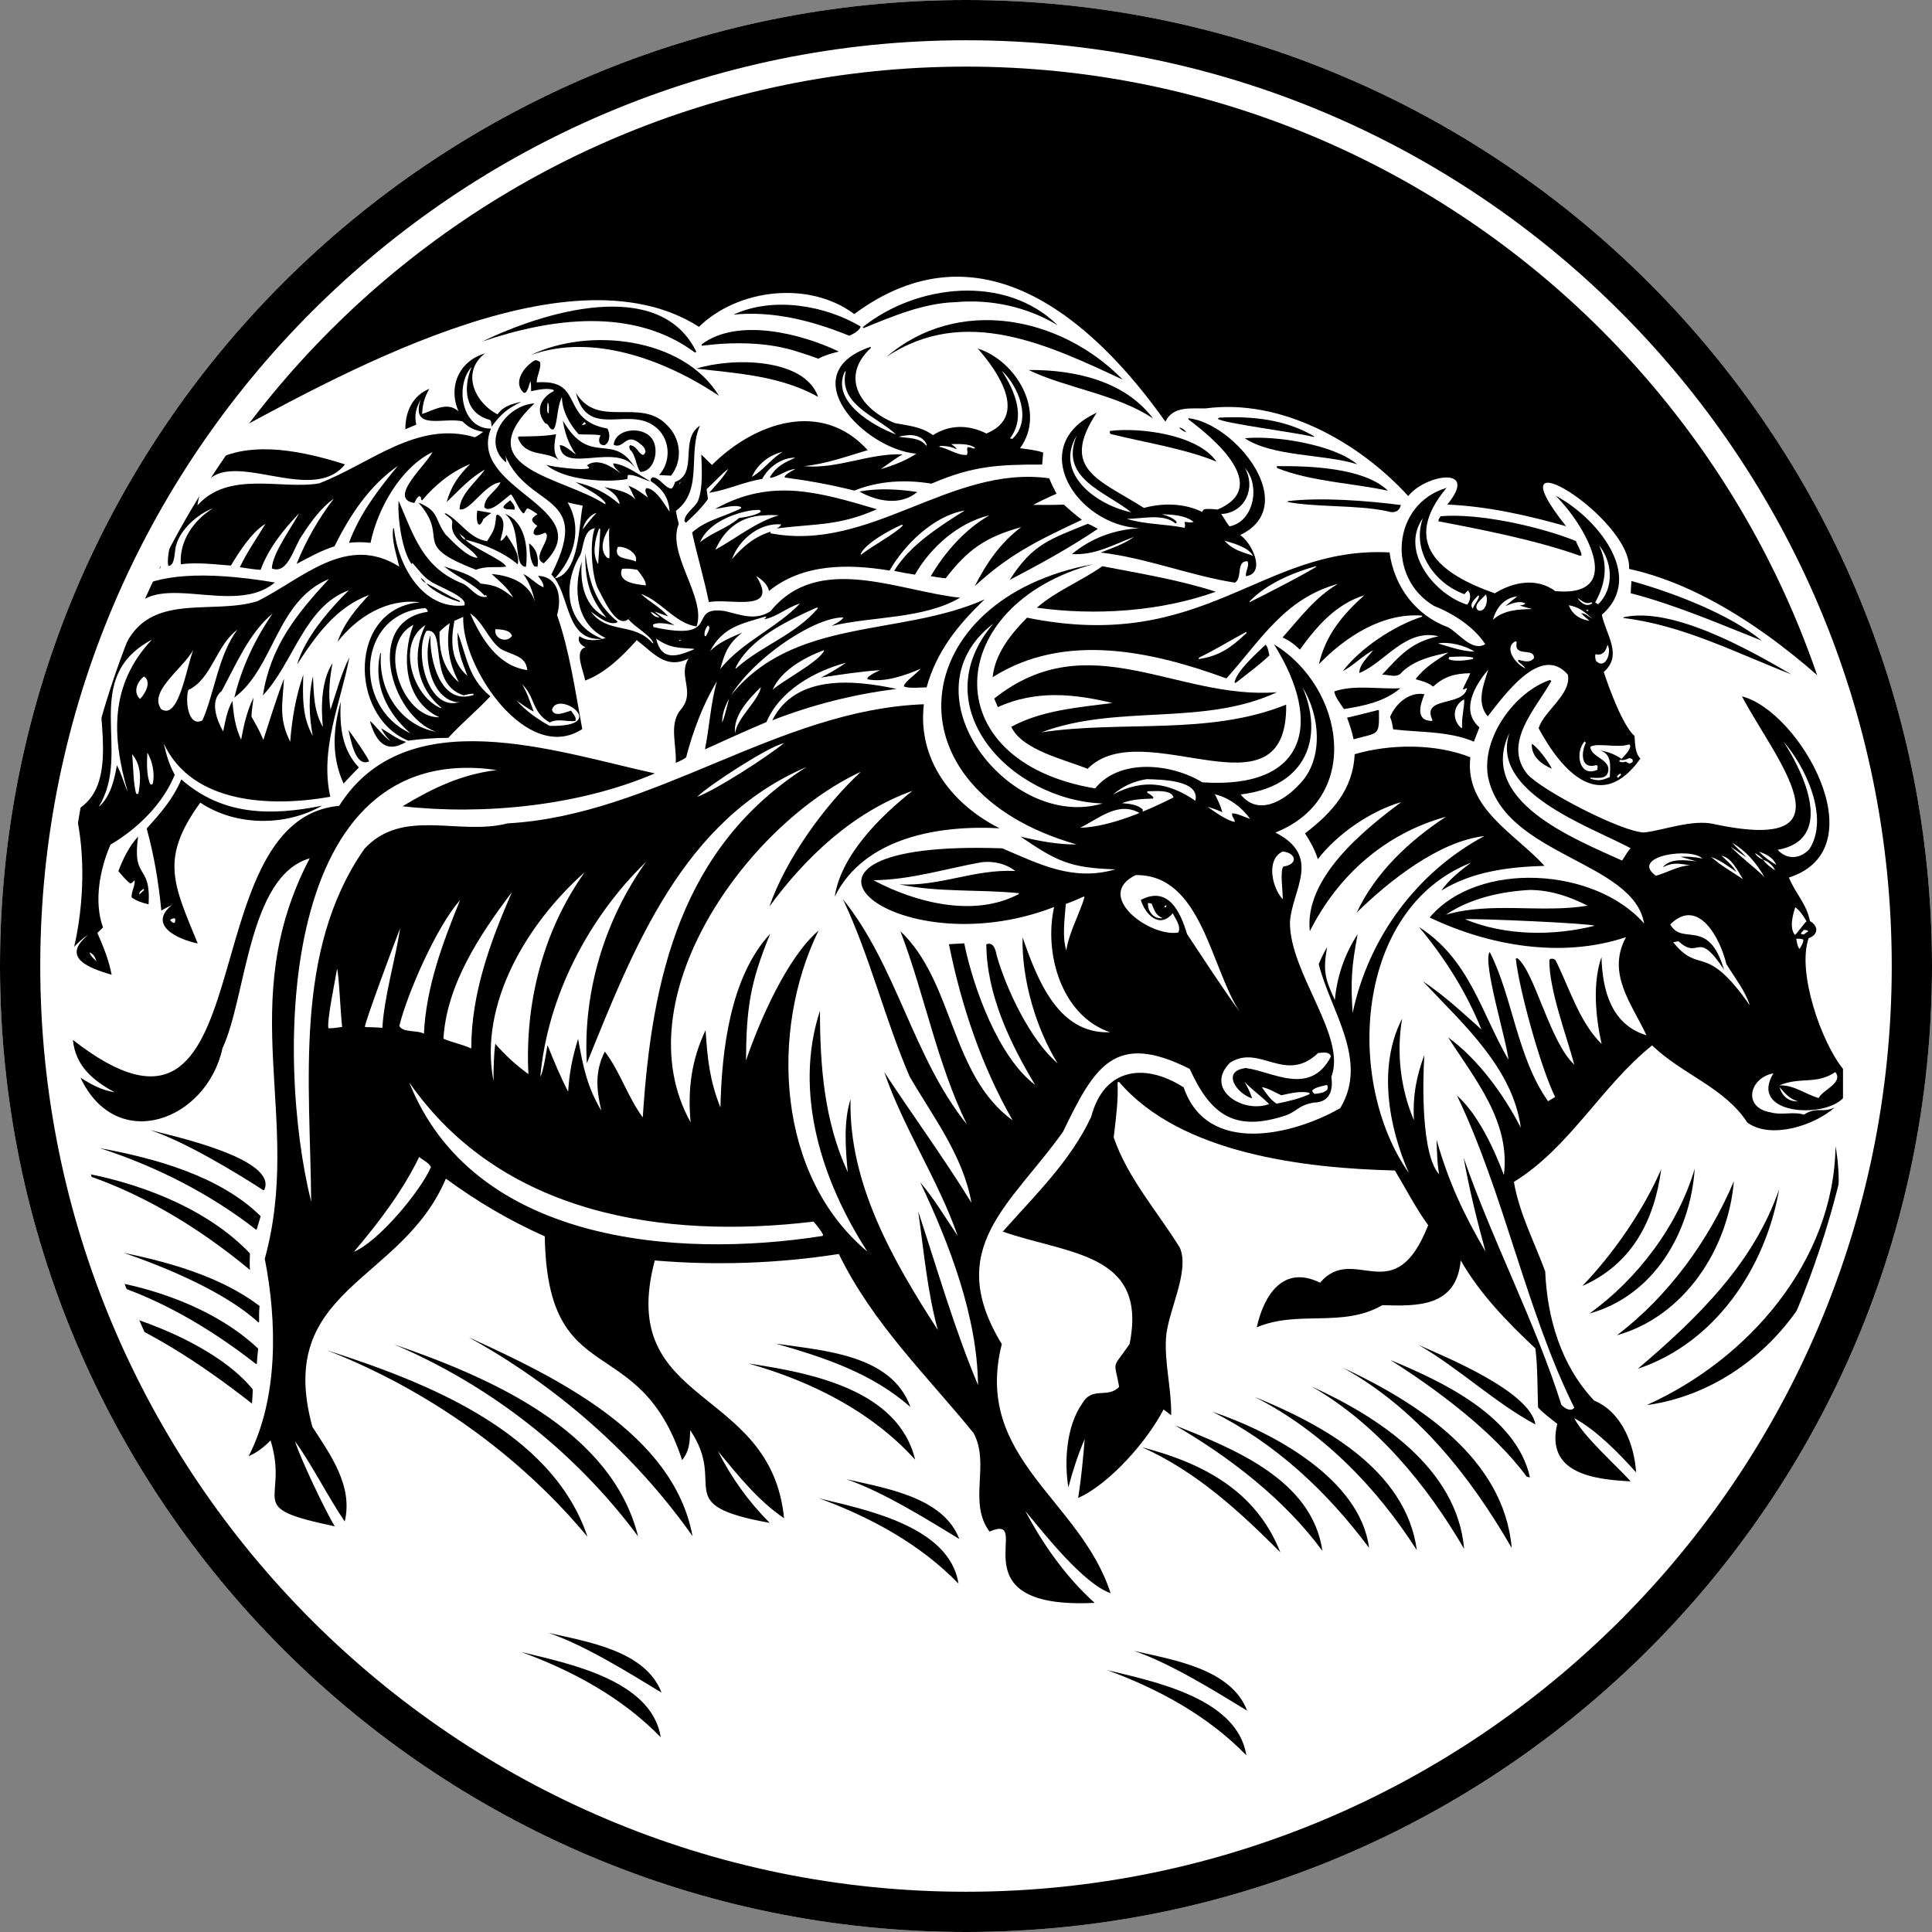 <?xml version="1.0" encoding="UTF-8"?>
<svg xmlns="http://www.w3.org/2000/svg" id="Layer_1" version="1.1" viewBox="0 0 200 200">
  <rect x="0" y="0" width="200" height="200" fill="#808080" stroke="none"/>
  <defs>
    <style>
      .st0 {
        fill: #fff;
      }
    </style>
  </defs>
  <path class="st0" d="M100,0C44.771,0,0,44.772,0,100s44.771,100,100,100,100-44.772,100-100S155.229,0,100,0h0Z"></path>
  <g>
    <path d="M21.986,45.892c.074-.084-4.74.392-4.663.311,2.356-2.474,10.97-15.446,13.989-17.098C67.524-1.149,95.902.707,137.008,10.454c17.397,5.575,37.345,27.663,48.805,41.966,2.841,3.545,4.138,17.092,6.217,21.139-6.176-6.168-14.644-12.752-23.384-14.665.289-5.251-14.557-14.497-6.524-4.418-3.996-1.13-8.129-2.066-12.299-2.245,3.372-4.088-2.32-3.094-4.041-.877-5.118-5.601-13.137-10.115-20.977-9.077-1.52.031-3.389-.267-4.162,1.375-7.668-10.824-19.29-20.705-32.213-11.14-4.621-3.467-11.992-2.648-16.074,1.319-13.647-8.703-37.989,5.392-50.372,12.06Z"></path>
    <path d="M98.871,31.281c-3.287.107-6.498,1.471-9.474,2.685l-.092-.094c5.571-4.47,14.777-5.53,20.191-.193-3.165-1.92-6.939-2.737-10.625-2.397Z"></path>
    <path d="M75.927,32.57c4.136-1.916,9.527-.943,13.181,1.238-.233.493-.718.727-1.188.948-3.815-1.545-7.855-2.598-11.994-2.186Z"></path>
    <path d="M49.891,35.368c6.213-3.022,18.324-6.825,22.18,1.026l-.095.125c-6.404-4.776-14.95-3.591-22.086-1.151Z"></path>
    <path d="M91.771,36.94c7.377-6.316,18.016-4.231,24.455,2.36-7.737-3.601-16.35-7.762-24.455-2.36Z"></path>
    <path d="M82.709,36.452c-3.191-1.075-6.814-1.073-10.081-.661l.016-.15c3.714-2.786,10.3-1.118,14.196.752-.748.188-1.448.37-2.13.74-.661-.249-1.326-.471-2.001-.681Z"></path>
    <path d="M54.919,36.771c6.001-2.937,15.8-1.86,19.51,4.204-5.429-3.641-13.04-6.572-19.51-4.204Z"></path>
    <path d="M49.791,35.413l.1-.044-.1.044Z"></path>
    <path d="M91.244,48.521l-.094.054c1.3-.382,2.563-.861,3.707-1.606-5.476-.498-12.896-8.294-4.745-11.063l.035.121c-3.271,3.035-1.02,6.372,2.504,7.779,1.384.251,2.747.374,3.925,1.24,1.775-1.119,3.706-1.085,5.535-.169,4.403-1.799,1.162-6.481-.896-8.795,3.983,1.24,7.13,6.592,4.375,10.317.807.114,1.624.185,2.399.449l-.103,1.244c-4.544-.008-7.186.132-11.463,1.976-2.674-.442-5.449-.304-7.978.718-2.407-.604-4.758-1.033-7.218-1.357l.019-.145c.293-.324.714-.521,1.089-.738-.914.068-1.743.804-2.604.932l-.008-.123c.688-1.121,1.473-1.457,2.61-1.981-1.418-.005-2.777.968-3.428,2.205-1.877.295-3.603,1.147-5.486,1.431.715-.832,1.408-1.51,1.971-2.467-.585.397-1.606,1.535-2.243,2.098l.139,1.015c-.602.884-1.478,1.729-2.272,2.453l-.145-.123c-.117-.754,1.159-1.504,1.405-2.176.52-1.417.363-3.265.327-4.759.359.369.734.723,1.103,1.083,4.419-4.412,11.369-6.785,16.12-1.535-2.178.646-4.323,1.43-6.601,1.658,3.469.33,6.779-1.369,10.218-1.219-.744.41-1.49.993-2.196,1.48ZM103.704,38.375c1.326,2.067,2.537,4.781.85,7.011l.246.046c2.072-1.914.67-5.416-1.096-7.057ZM87.465,38.446c-1.502,3.108,2.97,5.676,5.293,6.533-2.016-1.909-5.995-3.06-5.21-6.522l-.083-.011ZM81.072,46.766c-1.406.294-2.66,1.279-3.239,2.599,1.203-.66,2.065-1.978,3.29-2.646l-.051.047ZM94.173,45.033c-.381.045-.777.071-1.147.176.974.174,2.208.052,2.852.93l.06-.079c-.246-.722-1.056-1.028-1.764-1.026ZM98.463,45.972c.209.147.4.258.552.468l-.02.057c-.519-.263-1.126-.356-1.706-.325l-.028.061-.168-.002c1.048.144,1.92.918,2.98.866.2-.293-.064-.532.106-.809.241,0,.412.072.63.161l.143-.077c-.632-.487-1.721-.399-2.49-.4Z"></path>
    <path d="M48.82,37.988c-1.756,1.932-1.027,6.436,2.003,6.377-2.535,6.391,11.374,8.181,5.477,13.946-1.417-.54.949-2.615.142-3.165-.318.119-.675.307-1.018.249l-.177-.149c-.05-.345.14-.57.381-.793-.62-.481-.811-.711.015-1.226-.316-.203-.694-.517-1.059-.602-.15.148-.216.294-.307.481l-.12.043c-.507-.494-.794-1.386-1.249-1.98-.555.323-2.217,2.108-2.767,1.328-.021-1.08,1.273-1.668,1.676-2.567-1.625.129-3.156,3.053-4.24,2.793.02-1.554,1.761-2.888,2.62-4.117-1.592.906-2.654,2.13-3.964,3.373.498-1.704,1.185-2.686,2.436-3.943-2.011.84-3.589,2.121-4.98,3.769-.228-.189.04-.328-.293-.443-.266.145-.369.446-.502.705-2.836-.441,1.317-4.031,1.869-5.263-3.319,1.624-5.683,5.878-6.406,9.391-.749-.092-1.479-.088-2.23-.005,1.101-3.001,3.061-5.556,5.061-7.966-2.985,2.09-4.971,5.121-6.566,8.332-1.432.454-2.602,1.133-3.92,1.821.985-2.443,2.256-4.664,3.854-6.754-1.26.873-2.42,2.443-3.244,3.743-.869,1.127-1.463,4.153-3.17,3.478.062-1.58,2.015-4.187,2.817-5.705-1.664,1.755-3.125,3.57-3.985,5.851-.722-.05-1.431-.162-2.146-.274.747-1.584,1.755-3.002,2.652-4.489-1.415.846-2.728,2.908-3.579,4.32-1.765-.133-3.41-.349-5.186-.14-.158-2.442,1.334-4.544,3.324-5.787-1.513.558-3.338,2.147-3.782,3.765-.236.585-.065,2.149-.827,2.207-.278-.991.603-3.869.971-4.839-1.067,1.609-1.539,3.162-1.816,5.062l-1.052.338c2.673-12.305,8.658-14.755,20.181-11.082-3.916,4.903-14.173-3.687-15.274,4.243,3.263-3.637,8.688-1.606,12.598-2.275,5.318-2.044,10.143-6.552,16.136-4.773.307-.166.573-.342.846-.561-.923-.175-1.458-.402-2.132-1.075-1.853-.504-5.448,1.07-4.337-2.284-.468.907-.688,1.601-.46,2.615-.38.144-.753.317-1.126.478-.028-1.791.748-3.497,2.473-4.184-.505.883-.694,1.594-.742,2.6,1.212-.386,2.611-1.334,3.774-.269-1.117-2.535.05-5.223,2.734-6-2.482,1.91-1.108,5.063,1.302,6.309.586-.855,1.506-1.09,2.463-1.302-1.537.769-2.075,1.242-3.09,2.58-.009-.196-.002-.573-.17-.708-2.627-.688-2.784-3.323-1.889-5.48Z"></path>
    <path d="M54.98,40.495c0-.356.009-.697-.075-1.045-.145.402-.215.885-.507,1.205l-.174.008c-1.21-1.084.077-2.779,1.175-3.382.195.018.314.076.486.168.217.566-.343,1.477-.325,2.135,5.059-.363,2.293,3.876,7.329,4.784.279.543.295,1.38-.298,1.719-.659.03-.68-.611-.414-1.018-.687-.14-1.557-.06-2.274-.114-.948-1.056-1.702-2.396-1.734-3.843-.534,1.032-.434,2.765-.861,3.327l-.176.015c-.343-.142-.31-.586-.69-.634-1.064-1.284-.491-2.647.883-3.335l-.025-.129c-.732-.213-1.594-.005-2.322.139ZM56.697,41.656c-.038.359-.102.709-.009,1.063l.121.064c-.013-.319.085-.901-.113-1.127ZM60.5,43.695l-.274.292c.105.023.306-.038.401-.082-.041-.17.003-.101-.127-.209Z"></path>
    <path d="M72.085,38.159c3.634-1.15,11.189-1.162,12.606,2.924-3.882-2.168-8.303-2.432-12.606-2.924Z"></path>
    <path d="M119.369,43.329c-3.654-2.491-8.993-3.143-12.89-5.027,4.689-.045,9.944,1.099,12.89,5.027Z"></path>
    <path d="M59.617,40.661l-.047-.048.047.048Z"></path>
    <path d="M59.617,40.661c2.272,3.778,6.67.446,9.426,3.34,1.447,1.394,1.67,3.649.422,5.241l-1.235-.064c1.353-1.494,1.138-3.968-.558-5.112-2.774-1.957-6.849,1.388-8.055-3.406Z"></path>
    <path d="M69.319,52.984c-.103-1.528-.735-2.347-1.951-3.185l.004-.223.19-.168c.816.062,1.198,1.09,1.952,1.177.217-.197.277-.426.372-.695,2.449-.88.393-4.428,2.578-5.826-1.303,2.86.366,6.658-2.489,8.821.068.467.163.9.292,1.354-1.301,3.075,2.885,7.602,1.846,10.606-2.176-.274-3.687-2.642-5.761-3.364.888.846,2.012,1.376,2.82,2.332-.474-.17-.952-.335-1.423-.515.652.567,1.33.988,2.071,1.426-.595-.109-1.667-.386-2.23-.058l.062.251c7.293,1.601,3.271-2.264,7.387-1.658,1.607.375,3.136,1.039,4.717.023,4.957-6.111,13.184-2.099,19.626-1.405-3.801,2.222-9.059,1.91-13.282,2.918.349-.219,1.011-.518,1.203-.868l.055-.01c-3.776-.098-12.78,6.659-12.592,10.883.324-.837.511-1.749.742-2.617,6.515-8.363,17.665-6.214,26.424-10.135-2.751,2.62-4.989,5.392-6.01,9.108-.575-.004-1.889.149-2.356-.107.036-.468,1.399-1.36,1.735-1.818-1.585.693-3.805,1.459-5.512,1.084l.04-.178c.356-.355.833-.544,1.279-.764-2.031.134-4.115.465-6.13.769.905-.444,1.771-.956,2.597-1.535-3.279.876-6.866,2.9-8.231,6.139-2.136.907-4.252,1.862-6.365,2.824.468-2.337.581-4.741,1.234-7.039-1.462,2.417-2.475,5.159-3.187,7.878-.343.245-.692.397-1.078.558.131-1.778-.711-3.907.456-5.428,1.712-1.899-.295-3.479.876-5.367-2.367,1.177-3.651-.611-5.365-1.905-1.465,1.645-3.247,3.41-5.341,4.184-.117-.872-1.221-3.148.051-3.441-.467-.191-.901-.638-.637-1.15.803.572,1.823.457,2.716.191-3.07-1.445-3.39-5.025-2.477-7.927-.204,2.297.276,4.735,2.545,5.803-1.789-2.059-2.218-3.958-2.179-6.646.376,2.821.995,5.187,3.322,7.046l-.043.122c-.905.318-1.994-.654-2.704-1.134,1.755,2.387,4.467,1.041,6.394,3.282l.024-.067.031.092.023-.05c-.322-.854-1.955-1.65-2.587-2.478l.064-.075.15-.029-.086-.029c-1.299,1.447-2.788-2.188-3.316-3.092-.61-1.353-.847-4.797-.285-6.195-1.205.205-1.133,1.872-1.51,2.783-1.872,3.046-1.582,7.183,2.298,8.678-3.697.289-3.35-4.056-4.937-6.255,2.547-.535,2.481-5.514,2.889-7.536-.371-.068-1.21-.236-1.563-.343,1.575,2.703.68,5.702-1.326,7.878-.12-.135-.236-.275-.353-.412,4.656-9.152-3.455-6.344-5.209-13.671.115.533.665,1.599.501,2.071-2.635-2.21.047-5.928,2.952-6.108-7.097,6.802,3.026,7.588,7.335,10.452l.021-.144c-.597-.858-2.199-1.569-3.081-2.163,1.716.42,3.156,1.087,4.485,2.253l.067-.055c-.257-.867-.871-1.263-1.602-1.684,1.164.269,2.384.403,3.246,1.295-.274-.462-.44-.977-.742-1.431.768.287,1.359.727,2.004,1.218-.083-.301-.41-.708-.133-.974.989.061,1.906,1.743,2.397,2.458ZM60.318,54.793l-.034.054c.49-.598.929-1.197,1.475-1.755-.737.221-1.267.982-1.441,1.702ZM73.547,67.325c-.02.042-.076.113-.111.144.954-.987,2.143-1.435,3.379-1.978-1.474,1.21-1.748,2.018-2.256,3.76,2.307-2.832,5.741-4.182,8.248-6.765-1.3.364-2.377,1.381-3.705,1.624l.227-.216-.077-.074c-2.494.756-4.375,1.076-5.705,3.506ZM70.367,49.958l-.052.195c.039-.052.126-.177.138-.242l-.085.047ZM63.083,54.642c-.589.875-1.114,2.255-.218,3.108l.213.053c.079-.861-.104-2.242.005-3.16ZM62.028,54.704c-.421,1.071-.774,2.651-.107,3.692.028-.446.247-3.536.207-3.642l-.1-.05ZM63.941,56.621c-.457,1.366,1.062,1.086,1.869,1.513.309-.877-1.12-1.637-1.869-1.513ZM64.394,58.883c-.542,1.427,1.503,1.608,2.463,1.717.026-.52-.569-1.198-.873-1.606-.537-.105-1.039-.167-1.589-.111ZM84.817,62.859h.11-.11ZM84.555,62.889c-2.965,1.333-6.965,3.197-8.436,6.289l.09.005c2.664-2.387,6.062-3.402,8.475-6.228l-.129-.066ZM67.359,63.336c.21.358.497.583.932.575-.271-.189-.612-.497-.932-.575ZM73.278,64.739c-.238.348-.393.643-.337,1.077l.119.065c.15-.293.371-.623.376-.958l-.158-.183ZM67.924,66.112c.544,2.367,2.174,1.854,3.907,1.111l-.009-.061c-1.634-.107-2.472-.064-3.897-1.05ZM70.394,66.242l-.104.059.075.056.138-.082-.109-.033ZM85.281,67.307c-1.987.743-4.439,2.098-5.305,4.101,1.078-.967,4.747-2.864,5.321-4.022l-.016-.079ZM78.763,71.138c-1.213,1.166-2.914,2.963-2.661,4.781.162-1.585,2.444-3.397,2.661-4.781Z"></path>
    <path d="M117.938,54.675c-6.535-.326-11.803-8.567-4.406-11.952-3.883,5.886.265,6.914,4.89,9.858,1.959-.538,4.201-.488,6.013.41l.175-.251c.438-.115.99-.022,1.442.003,5.546-2.366-.351-7.324-3.037-9.334l.022-.118c4.879.568,11.683,9.077,5.342,12.098,1.193.769,2.733,3.947.602,4.258-.083-.489.397-1.085.161-1.551-1.217-.037-.488,1.711-1.296,2.22-4.527-.695-9.224-2.582-13.91-3.119,1.202-.461,2.393-.86,3.449-1.615-2.184.815-4.005,1.918-6.417,1.772,2.055-1.684,4.339-2.506,6.97-2.678ZM111.462,45.084c-2.389,3.997,2.1,7.212,5.645,7.95-2.709-2.181-7.483-3.491-5.645-7.95ZM111.606,44.954h.088-.088ZM128.792,48.177h.072-.072ZM128.873,48.356h.065-.065ZM128.878,48.454c1.154,2.071.008,4.633-2.46,4.76.305.407.534.889.856,1.275,2.546-.478,3.214-4.274,1.604-6.035ZM120.273,53.227c.517.154,1.14.36,1.513.768v.161s-.098.033-.098.033c-1.256-1.076-3.491-.473-5.041-.477,1.926.595,4.041.522,5.983.931.081-.221.036-.395-.004-.618.317.035.634.098.946.009-.874-.711-2.195-.758-3.3-.807ZM125.565,53.677l.095.051-.095-.051ZM126.759,55.97c.897.993,1.745,1.134,2.95,1.56-.507-.895-2.013-1.29-2.95-1.56ZM129.666,57.846h.095-.095Z"></path>
    <path d="M135.964,45.23c-1.497-.421-9.375-1.414-9.901-1.876l.157-.118c3.422-.18,6.871.183,9.858,1.952l-.115.042Z"></path>
    <path d="M65.803,48.533c-1.832-2.893-7.599.689-7.853-2.445.518-.042,1.222.68,1.674.954-.75-1.028-1.17-2.244-1.353-3.501,2.853,4.936,5.193.976,7.532,4.992Z"></path>
    <path d="M72.465,44.065l.044-.05-.044.05Z"></path>
    <path d="M50.822,44.365l.021-.082-.021.082Z"></path>
    <path d="M122.816,44.745c-.34-.093-.515-.235-.757-.482.38.052.514.209.757.482Z"></path>
    <path d="M125.932,47.792c-3.254-1.355-7.751-2.055-10.981-2.869-.07-.158-.086-.13-.04-.313,3.057-.387,9.103.362,11.021,3.182Z"></path>
    <path d="M65.203,46.53c-.04-.14-.051-.225-.055-.368l.115-.075c.708.126.785.843,1.308,1.014.176-.122.178-.147.255-.35-.066-.382-.255-.572-.552-.804-1.491-1.275-1.66.589-2.747.102.178-1.68,2.809-1.924,3.816-.818.993,1.001.518,3.578-1.048,3.62-.497-.625-.438-1.728-1.092-2.323Z"></path>
    <path d="M58.255,45.095h-.01s-.074-.071-.074-.071l.084.071Z"></path>
    <path d="M57.968,47.738c-1.182-1.17-3.586-.275-4.352-2.43l.065-.12c1.322-.023,2.568-.011,3.881-.234-.172.909-.408,2.102.405,2.783Z"></path>
    <path d="M140.491,48.061c-3.386-1.074-8.715-.752-11.629-2.692,3.167-.316,9.219.655,11.629,2.692Z"></path>
    <path d="M57.968,47.738l.058.029-.058-.029Z"></path>
    <path d="M125.932,47.792l.03.05-.03-.05Z"></path>
    <path d="M56.551,48.118c.759.237,3.701.59,4.404.371l.031-.114-.238-.198c1.15-.831,2.609.143,3.561.864-.256-.265-.839-.68-.825-1.073,1.274.101,2.728,1.239,3.855,1.863-.765-.167-1.551-.733-2.343-.659l-.055.42c-2.168.396-6.526.141-8.391-1.475Z"></path>
    <path d="M56.551,48.118l-.046-.056.046.056Z"></path>
    <path d="M143.687,50.799c-3.649-.787-7.993-.949-11.471-2.345l-.067-.2c3.288-.023,9.015.121,11.538,2.545Z"></path>
    <path d="M99.864,52.851c-3.177.526-6.232,3.51-7.776,6.213-4.301-.712-8.99-.726-12.485,2.116-.13-.691-.758-1.193-1.33-1.562,2.48,3.916-2.76,2.275-4.889,2.713-.495-2.425-1.212-4.79-1.735-7.21,1.441-1.31,3.409-1.64,5.064-2.504l.009-.115c-.628-.318-1.98.107-2.687.179,5.845-3.25,10.785-1.717,16.742.035-4.004,1.77-6.353,1.469-10.353,1.99.188-.133.365-.198.437-.422-2.222-.19-4.354,1.56-5.087,3.594,1.158-1.32,2.309-2.313,4.001-2.84l-.018.167c10.364,1.997,18.641-7.107,28.86-5.693.207.551.488,1.076.749,1.603-.825.355-1.616.732-2.411,1.151,1.061.009,2.117.012,3.178-.03.602.555,1.211,1.076,1.863,1.571-4.491,2.126-7.373,3.464-11.093,6.872,1.232-2.402,2.639-4.475,4.808-6.11-3.685,1.032-5.52,2.302-7.817,5.299-.52-.054-1.027-.13-1.541-.225,1.466-2.488,3.555-4.862,6.073-6.299-3.204.749-6.118,3.324-7.708,6.144-.723-.11-1.437-.236-2.152-.39,1.571-2.631,4.811-4.697,7.356-6.283l-.058.041ZM77.9,52.816c-1.968.289-4.62,1.343-5.437,3.319,1.252-1.03,2.816-1.433,4.032-2.504.648-.108,1.935-.283,2.404-.766l-.16.112-.066-.189c-.256.008-.518.005-.773.028ZM79.134,53.354c-2.397.058-4.108,1.365-5.076,3.55,2.159-1.181,4.174-2.862,6.567-3.561-.497-.017-.996-.052-1.49.012ZM93.378,54.31c-1.099.462-3.813,1.924-4.288,3.047l.071.049c1.021-.825,3.652-2.241,4.297-3.015l-.08-.081Z"></path>
    <path d="M88.966,50.885c1.943-.374,4.051-.244,5.992.045-1.732,1.457-4.16.985-5.992-.045Z"></path>
    <path d="M141.229,61.625c-2.951.919-4.921,3.209-6.669,5.628-.55-.561-1.081-.925-1.785-1.269,1.779-1.994,3.375-4.169,5.739-5.545-5.553,1.533-7.941,5.761-11.555,9.792-7.695-2.817-16.768-4.842-24.203-.124.246-2.435,1.896-4.476,3.561-6.165,18.451,3.752,24.231-7.452,37.528-6.756.475,3.533,2.705,6.514,6.062,7.752,1.129.614,2.469,2.559,3.846,1.75-1.137-1.767-3.294-3.175-5.291-3.955-4.951-2.916-4.372-10.554,1.286-12.231-4.752,5.69-.758,8.909,4.991,10.915,1.93-1.182,4.31-1.649,6.272-.223,7.556.679,2.881-7.098.034-9.868,4.031,2.088,9.413,8.275,4.781,12.311.389,2.009,2.21,4.193.195,5.922.547,1.681,1.968,5.566,3.187,6.635.072.824.015,1.691.605,2.335-4.086,5.732-8.079,1.424-10.536-3.142.567-1.813,3.414-3.515,3.031-5.544-2.825-3.275-6.672,2.284-8.296,4.311-1.204-1.4-.446-3.259.053-4.832-1.368,1.584-2.923,4.252-.915,5.97l-.572,1.483c-2.678-1.125-5.641-.936-8.36-1.273-.069-.452-.134-.862-.316-1.287.58-1.392,2.003-2.637,3.553-2.347-.398.998-.999,2.721.74,2.765l.102-.068c-1.219-2.525,3.167-1.368,3.564-3.304l-.019-.045c-.141.071-.246.164-.406.149.201-.588.56-1.086.755-1.674-1.538.03-2.664.306-3.832,1.387-.544-.428-1.161-.586-1.816-.763.888-1.215,2.166-1.964,3.406-2.772-1.732.385-3.419.755-4.774,1.984-.533.754-1.344.291-2.099.316,1.865-2.022,3.057-3.395,5.84-3.976-3.437-.832-5.549,2.73-8.198,3.804-.009-.905.918-1.679,1.442-2.371-1.175.648-2.104,1.626-3.158,2.179,1.823-2.395,5.325-4.715,8.206-5.637l.013-.114c-4.107-.31-7.921,2.176-10.691,5.033.711-3.055,2.486-5.161,4.751-7.183l-.052.043ZM147.296,53.639c-2.42,3.43,1.234,7.919,4.584,8.956.319-.355.458-1.104.082-1.473-.142.118-.247.244-.362.389-3.106-1.107-5.51-4.517-4.304-7.872l.053-.045-.053.045ZM165.384,56.19l.037.135.088.083c1.068,2.195.596,4.211-.378,5.957l.299.191c1.737-1.638,1.507-4.525-.008-6.231l-.037-.135ZM155.84,62.743c.4-.35.804-.685,1.226-1.008-1.341.155-2.176,1.168-2.519,2.427,1.109-1.014,2.636-1.091,4.067-1.113-.431-.116-.864-.227-1.29-.362.221-.049.424-.052.593-.207-.655-.356-1.445.006-2.077.263ZM164.551,64.259c-.315-.246-.6-.477-.863-.781.362.003.837.363,1.137.567-.741-.687-1.383-1.217-2.427-1.39.383.958,1.147,1.474,2.152,1.605ZM165.318,56.055h.069-.069ZM136.194,58.619c-2.397.677-5.069,1.81-6.832,3.627l-.004.093c.903-.415,6.555-3.347,6.927-3.7l-.091-.02ZM153.809,61.544c-.336.412-1.424,1.152-.772,1.654.778.212,1.067-1.149.772-1.654ZM153.041,61.63c-.331.34-.997.884-.584,1.376.116-.378.664-1.004.652-1.32l-.068-.056ZM163.307,61.893c.297.528.985,1.019,1.539.54l-.104-.093c-.576.272-.987-.141-1.435-.448ZM164.201,63.156l.109.108.145-.064-.124-.081-.13.038ZM147.314,64.56h.17c-.056-.005-.121-.03-.17,0ZM129.01,65.417c-1.648.865-3.21,1.864-4.895,2.664l-.032.103.044.04c2.163-.338,3.329-1.206,4.901-2.681l.005-.107-.022-.019ZM156.897,66.373c-1.325.688.077,2.461,1.023,2.819-.21-.283-.474-.482-.746-.701l-.015-.198c.559.132,1.219.392,1.641-.177.038-1.153-2.134.004-1.788-1.642l-.115-.101ZM148.863,66.61c1.164.344,2.568.836,3.782.844-.957-.634-2.663-1.063-3.782-.844ZM166.414,66.746c-.168.65-.513,1.173-1.248.973-.073.243-.009.45.043.69.998.999,1.665-.912,1.204-1.664ZM150.024,68.007l-.068.224c.569.289,1.874.133,2.486,0l.098-.137c-.654-.209-1.811-.112-2.516-.087ZM151.566,72.392c-1.177.637-1.281,2.116-.295,2.977l.105-.058c-.138-.816.269-2.279.19-2.919ZM164.047,76.743c-1.036,1.11-.592,3.801,1.31,2.946l.03-.377-.105-.118c-1.621.505-1.644-1.21-1.122-2.28-.036-.058-.063-.124-.113-.17ZM168.605,77.066c-1.076.397-3.278-.198-3.966.233.004,1.114,2.186,1.29,1.824,2.621-.191.81-1.242.576-1.868.591l.071.103c.843.26,1.193.171,1.982-.179.031-1.1.263-2.38-1.052-2.768.9.169,1.508.387,2.272.895.356-.405.816-.803.907-1.355-.114-.15-.045-.123-.17-.141ZM168.671,78.472c-.341.168-.563.253-.942.195-.105.066-.069.02-.105.141.233.154.41.101.678.037l.351.2c.216-.061.243-.063.388-.232l-.053-.202c-.113-.066-.186-.114-.316-.138ZM167.722,80.067l-.313.253c.006.162-.025.095.086.203l.31-.298c-.054-.144-.013-.101-.083-.158Z"></path>
    <path d="M143.631,52.925c-3.162-.686-7.49-.377-10.524-.994l.293.022-.135-.07c3.477-.426,8.275-.051,11.758.399-.186.709-.736.866-1.393.643Z"></path>
    <path d="M52.913,52.733c-.291-.022-.633.043-.815-.223.117-.291.475-.521.712-.72.21.238.596.634.431.976l-.327-.033Z"></path>
    <path d="M42.625,58.423c-1.024-1.385-1.491-4.885-1.361-6.586,1.619,3.777,2.57,6.997,6.706,8.604.809.422,1.414,1.551,2.443,1.335l-.112-.192-.128.074c-1.219-1.297-2.825-1.908-4.21-3.026,1.278.45,2.825.789,3.789,1.781,1.587.158,2.136.457,3.371,1.449-.594-1.063-1.353-1.634-2.225-2.441,1.936.168,3.838.884,4.496,2.896-.284-1.12-.537-1.949-1.219-2.897.744.345,1.356,1.077,2.086,1.379.048-.422-.327-.853-.564-1.186,2.177.078,2.467,2.356,1.971,4.054,1.313,3.779,1.879,7.896,2.608,11.806-5.686,3.714-12.503-6.353-12.323-11.615l-.913.409c-.395,2.079-.408,4.18,1.349,5.696-.617-1.624-1.076-2.722-1.018-4.498,1.009,2.632,1.068,4.671,3.391,6.61-1.386,1.493-2.974,2.788-4.353,4.304-1.408.006-2.765.109-4.162.291-6.189-2.576-6.166-13.749,1.254-14.324-3.418-.421-6.5,1.482-8.561,4.101.68-1.955,1.873-3.364,3.265-4.857-3.44,1.275-5.534,4.25-7.448,7.194.821-2.823,3.438-5.793,5.351-7.677-4.574,1.652-5.71,7.486-8.892,10.879.793-5.088,3.465-8.393,6.83-12.043-5.447,2.242-5.649,9.199-9.786,12.263.789-3.186,2.104-5.988,3.958-8.692-2.444,2.017-3.839,5.393-5.273,8.023-1.262,1.014-.518,2.99.156,4.181.236-1.113.401-2.161.96-3.167.122,1.45.277,2.682.899,4.017.272-1.481.615-2.996,1.287-4.354-.083.649-.185,1.302-.218,1.956.438.802.908,1.571,1.228,2.431.679-2.102,1.35-4.285,2.14-6.343-.135,2.605-.579,4.055.644,6.522.193-2.428.565-4.614,1.354-6.93-.057,2.207-.145,4.335.978,6.315-.382-2.111-.47-4.068.027-6.167.097,1.921.061,3.529,1.023,5.262-.204-2.069-.171-4.793.998-6.61-.293,1.606-.467,3.196-.21,4.821.616-1.821,1.091-3.704,1.961-5.435-.92,4.773-3.087,9.491-1.98,14.445-5.993,1.066-14.262.821-17.233-5.492.267,1.163.546,2.165,1.131,3.21-1.226,3.034-3.873,5.605-6.652,7.234-1.107,2.561-1.741,5.908-.776,8.574l-.58.569c.639,1.477,1.17,2.741,1.477,4.332-2.311-.685-5.328-1.756-2.43-4.133-.572.347-.993.758-1.45,1.24,1.005-4.387,1.194-9.692.12-14.081,9.315-5.015-9.87-28.757,20.655-23.636-5.061,4.275-15.501-3.586-15.606,6.754,2.594-5.869,8.984-3.341,13.797-4.814,4.684-2.324,9.213-7.036,14.688-3.581-.28-1.217-.821-2.731-.63-3.969h.082c.381,3.762,2.905,8.458,7.285,7.988.437-.891-2.852-1.999-3.5-2.5-.732-.434-1.314-1.284-1.884-1.917l-.062.165ZM44.029,64.715c-3.03,1.922-1.3,7.416,1.636,8.606l.02-.062c-2.605-2.143-3.094-5.572-1.656-8.544l.098-.021-.098.021ZM24.572,65.192c-2.197,1.601-2.647,5.106-5.077,6.235-.324,1.015-.058,3.893,1.454,3.153,1.246-2.768,1.662-6.868,3.664-9.438l-.041.05ZM54.008,70.692l.033.143c.54.85.841,1.867,1.207,2.82-.636-.305-1.193-.75-1.781-1.137,1.011,1.105,2.122,1.893,3.425,2.623,6.462.13.81-3.803.248-1.657.23.811,1.408.228,1.98.08.171.326.607.674.441,1.07-.877.108-1.795-.298-2.65.156-1.885-1.06-1.503-2.687-2.87-3.955l-.033-.143ZM10.203,83.542l-.05.03c1.234-.932,1.712-2.907,1.944-4.353.486.879.721,1.843,1.127,2.756-1.657-5.766-1.884-11.096,2.506-15.765-7.56,4.041-1.954,11.639-5.527,17.332ZM44.047,62.948c-7.157.512-7.565,10.233-1.571,12.951-2.407-2.083-3.872-5.045-3.106-8.267l.072-.026c-.323,3.726,1.875,7.413,5.691,8.153-4.801-1.746-7.39-11.492-.856-12.424-.002-.211-.093-.236-.231-.387ZM48.66,63.492c1.158,2.571,2.836,5.443,5.923,5.877-.145-1.588-1.744-1.541-2.812-2.24-1.241-.962-1.786-2.784-3.111-3.637ZM46.559,64.514c-.406.264-.72.539-1.058.881-.065,2.051.39,3.883,2.017,5.243-1.07-1.909-1.357-4.058-.959-6.125ZM42.792,64.682c-3.829,1.942-1.242,9.652,2.691,9.57-3.61-1.644-3.959-6.276-2.691-9.57ZM51.291,65.128c-.223.969,1.171,1.514,1.704.694-.181-.64-1.158-.656-1.704-.694ZM44.142,65.308c-1.313,2.26.154,8.291,3.354,7.391l-.072-.085-.011.088c-2.784-.258-3.69-4.702-2.848-6.95-.134,2.519,1.046,7.333,4.437,6.194l.023-.13c-.358-.012-.679.08-1.022.167-3.867-1.226-1.653-7.033-3.86-6.675ZM20.221,66.827c-.788,2.117-4.988,4.633-3.53,6.587,1.977,1.272,2.712-5.284,3.53-6.587ZM14.901,70.031c-.706.559-1.158,1.607-.406,2.326.532-.516,1.236-1.815.406-2.326ZM48.567,71.274h.103-.103ZM47.576,72.617h.109-.109ZM15.249,77.92c-.034.982-.109,2.337.299,3.249l.147.052.108-.065c.256-.959-.008-2.395-.554-3.236ZM13.674,78.076c.125,1.085.126,3.209.429,4.086l.153.044.072-.075c.265-1.368.325-2.937-.654-4.055ZM9.272,98.591c.093.393.426.63.709.911-.121-.396-.3-.749-.709-.911Z"></path>
    <path d="M47.476,55.115c.231.257.336.655.7.756.782.834,3.948,2.125,4.223,2.785-1.135.15-1.995-.107-3.124.323-6.966-2.679-2.575-3.127-5.966-6.953,2.19.896,1.652,1.696,2.79,3.274.69.688,2.278,2.43,3.346,2.446-.742-1.219-2.935-1.849-2.624-3.635.055-.432-.611-.67-.844-1l.157.123-.066-.137c1.573.787,2.42,2.62,4.352,2.93.721-1.139.83-1.277.942-2.653l.149-.108c1.001.472.505,1.842.29,2.657l.072.068c.251-.147.397-.386.567-.616.553.894,1.378,1.937,1.159,3.052-1.449-1.236-3.461-2.093-5.422-2.556-.098-.341-.514-.475-.7-.756ZM46.134,56.199l.036.126.178.06c.311.441.855.664,1.294.945-.44-.28-.978-.51-1.294-.945l-.178-.06-.036-.126Z"></path>
    <path d="M50.045,53.734c-.103.212-.18.46-.396.577l-.161-.068c-.182-.419-.139-.94-.083-1.383.49.064.968.151,1.451.25-.295.186-.548.394-.811.623Z"></path>
    <path d="M54.447,58.679c-1.444-.054-.327-4.004-2.168-5.493,2.083.825,2.426,3.537,2.168,5.493Z"></path>
    <path d="M163.553,57.532c-4.558-1.619-10.023-2.683-14.646-3.567-.004-.238.105-.342.241-.525,3.954-.343,10.298,1.079,13.995,2.569.153.49.538.985.581,1.492l-.17.029Z"></path>
    <path d="M104.529,60.032c2.367-3.74,4.213-4.225,8.071-5.808.359.123.708.344,1.045.521-2.917,1.976-5.998,3.652-9.117,5.287Z"></path>
    <path d="M80.322,54.744l.102-.041-.102.041Z"></path>
    <path d="M79.774,55.034l.177-.094-.177.094Z"></path>
    <path d="M55.65,58.666c-.118.006-.207-.015-.322-.04-.478-.502-.491-1.698-.558-2.377.807.575,1,1.487.88,2.417Z"></path>
    <path d="M89.126,79.891c-11.806,5.437-24.753,23.513-17.633,36.296-.317-3.402.078-6.434,1.547-9.546.201,2.972.412,5.182,1.539,8.006.126-5.849,1-13.533,5.159-17.993-2.094,5.06-2.477,7.748-2.512,13.123,1.39-4.071,4.261-10.678,7.506-13.437-5.089,10.445-4.317,25.42,5.058,33.22-4.707-7.269-7.678-16.452-4.907-24.932.001,5.717.437,11.44,2.875,16.707-.232-2.427-.449-5.201.29-7.554-.212,8.716,4.426,16.793,9.036,23.898-1.096-4.004-1.446-8.174-2.032-12.274,1.991,6.022,3.733,12.118,6.191,17.974-.066-7.056-2.951-14.598-5.98-20.983,1.454,1.706,2.627,3.693,3.883,5.551-2.055-5.874-5.586-11.096-7.61-16.962,2.985,4.536,6.185,8.904,9.03,13.53-.873-4.896-3.974-8.891-6.4-13.067-2.592-6.008-4.101-12.433-6.905-18.362,5.629,6.998,7.211,16.32,12.831,23.312-3.113-6.382-4.359-13.391-6.882-19.999,5.58,5.297,5.131,14.858,11.619,19.582-3.216-5.609-5.322-11.888-6.596-18.239l1.585-.089c.928,4.593,3.553,11.824,7.336,14.654-2.615-4.337-5.018-9.397-5.051-14.553.738-.288.958.556,1.064,1.117.99,3.516,3.498,8.806,6.313,11.206-2.257-3.663-3.726-8.719-3.625-13.04,1.479,4.211,3.628,10.053,9.053,9.819-5.042-1.713-6.86-8.172-5.786-12.964-16.628,6.457-32.435-7.023-5.366-6.073,3.954,1.694,7.347,3.435,11.712,2.178-4.66-.148-6.023-.796-9.82-3.389,1.899.45,3.842.831,5.801.809-20.264-5.793-17.564-25.53,1.771-29.022l.004-.003c-15.541,4.183-16.684,20.403.144,23.226,2.561-3.166,7.925-2.57,11.094-.632,10.714.725,12.603-6.024,7.419-14.283,7.25,4.405,9.25,15.871.147,19.481,4.87,2.493,1.719,5.911,1.506,9.271-.047,5.282,5.907,11.826,4.286,16.017.209,1.424-.19,2.659-1.836,2.669-1.582.297-1.588.804-2.798,1.3-5.346,1.796-7.846.006-10.027-4.787-7.785-3.927-9.86-.233-13.118,6.509-5.36,7.539-12.431,11.993-6.336,21.977-2.983,11.844,8.124,16.054,11.263,25.786-2.852-1.005-6.891-6.184-8.826-8.506,1.843,3.487,4.236,6.867,7.174,9.508-14.89.746-5.983-9.472-10.884-7.379-2.26-3.052.097-6.948-1.649-10.202-4.939-6.063-10.412-11.301-13.952-18.534-6.293.982-12.703,1.208-19.049.671-4.057,15.262,12.017,12.831,13.384,26.685-2.716-1.849-4.767-4.436-6.842-6.946,1.376,2.738,3.189,5.254,5.352,7.424-10.424-1.88-4.321-3.797-8.222-9.59-.063,1.2-.052,2.1-.841,3.093-4.461-13.622-13.952-6.928-14.218-23.162-3.706-1.661-6.962-3.578-10.239-5.976-4.584,10.851-17.758,11.294-13.818,25.702,1.857,2.855,4.235,6.133,3.347,9.792-1.8-2.66-3.301-5.721-5.139-8.308.485,1.666,3.185,7.326,4.11,8.808-9.651-2.029-4.658-2.413-6.647-8.897-.66.676-1.393,1.259-2.265,1.631,3.094-6.041,2.937-13.961,1.666-20.434,4.001-14.559-3.26-26.299,4.65-41.452-6.393,1.846-6.549,14.385-9.031,19.659-1.622,7.489-10.956,10.994-14.699,3.046,1.137.722,2.191,1.301,3.538,1.508-2.268-1.214-4.049-2.733-4.323-5.413,20.202,15.743,11.806-22.801,27.561-24.231,6.98-11.035,22.389-5.616,32.682-3.361-7.843,3.364-17.712,4.34-26.119,3.404,3.147-1.889,6.06-3.295,9.76-3.752-22.656-3.279-22.962,29.622-19.218,44.693-.086-12.192-1.866-25.939,5.512-36.538,3.995-4.302,9.736-1.325,14.833-2.634,15.193-.85,27.94-11.767,43.082-12.331-.682,5.754,2.926,10.369,7.839,12.84-6.243-.344-13.992.919-17.068,7.073.657-4.317,4.743-8.329,8.054-10.955-6.102,2.182-11.072,6.856-14.821,11.992,1.725-4.941,5.693-10.474,9.533-14.014l-.047.047ZM102.822,64.561c-9.477,7.266,1.749,21.482,11.315,18.614-9.467-.329-18.71-9.988-11.272-18.659l-.043.045ZM133.507,68.633l.035.139c3.944,5.919,2.79,12.52-5.107,13.471,1.783,2.245,4.431.714,6.012-.986,2.712-2.651,2.189-7.457.236-10.334-.4-.695-.657-1.533-1.142-2.151l-.035-.139ZM83.586,79.36c-12.904,5.456-18,18.804-22.837,30.709-.422-7.375,1.858-14.87,6.127-20.846-5.97,5.791-10.199,13.939-10.943,22.249.344-.625.598-2.469.743-3.282.662,1.641,1.325,3.248,2.139,4.821.123-1.959.437-3.591,1.03-5.461.522,2.864.896,4.87,2.408,7.434-.524-2.182-.682-4.095.358-6.122,1.593,2.086,2.36,4.686,3.928,6.81.927-14.464,3.948-28.065,17.091-36.365l-.044.052ZM72.22,82.44l-.049.05c1.985-.737,7.192-4.107,8.98-5.551-1.509.291-7.599,4.234-8.931,5.501ZM118.283,84.022l-.286.155c-2.231-1.275-4.187.535-6.192,1.516,3.13-.086,7.022-1.798,9.675-3.142-.193-.862-2.032-.632-2.721-.638l.023.166c.257.131.42.237.61.455l-.028.132c-1.151.049-2.13.058-3.218.481.704.053,1.643.13,2.158.662l-.02.212ZM60.469,90.344c-5.829,5.191-10.937,13.508-9.382,21.571-.003-1.254.024-2.617.186-3.867,1.04,1.216,2.142,2.194,3.427,3.145-.373-7.393,1.521-14.843,5.816-20.888l-.047.04ZM52.95,92.411c-3.3,4.372-6.724,9.546-7.045,15.117.928.411,1.956.571,2.88,1.014-.001-5.706,1.977-11.068,4.206-16.185l-.041.054ZM47.595,93.217c-2.349,2.645-5.387,9.481-6.258,12.987.383.729,1.809.398,2.549.803.231-4.851,1.937-9.395,3.746-13.842l-.037.052ZM36.678,129.531l-.038.045c2.47-.991,6.855-6.191,7.972-8.762-.162-.406-.888-.759-1.217-1.046-1.734,3.559-4.174,6.771-6.717,9.764ZM118.715,80.658c-1.35.208-2.44.707-3.492,1.582,3.156-1.657,5.777-1.228,8.523.656.493-2.168-3.542-2.188-5.031-2.238ZM125.761,82.218c.311.61.595,1.194.771,1.86-.502-.227-.997-.401-1.524-.559.617.446,2.113,1.508,2.822,1.56-.021-.32-.335-.552-.285-.879.478-.036,1.364.423,1.864.563-.889-1.221-2.161-2.176-3.647-2.545ZM132.787,88.144c-1.788.851-1.075,3.819.007,4.944.027-.574-.329-3.1.081-3.387,1.496-.222,1.368-1.386-.088-1.557ZM101.631,89.254c-3.728.667-7.391,1.833-11.217,1.865,4.353,2.323,10.398,3.883,15.023,1.449l.047-.105c-4.071-.413-8.376-.064-12.384-.914,4.271.227,7.719-1.592,12.004-1.384-.972-.764-2.247-1.045-3.473-.91ZM117.566,90.587c-4.376,2.129,1.474,6.465,4.415,5.946.303-.673-.287-1.402-.583-1.99-1.347,1.639-2.843.142-3.302-1.385,2.84-1.487,4.105,1.233,4.788,3.538,1.784,2.688,3.554,5.425,5.449,8.043-3.019-4.616-3.957-14.241-10.766-14.151ZM112.2,92.805c-.616.274-1.227.549-1.865.768-.113,1.458-.398,3.41.051,4.812.244-1.801,1.421-3.884,1.88-5.516l-.066-.064ZM118.843,93.472c-.072.867.603,1.706,1.517,1.574-.789-.336-.837-.829-1.151-1.512l-.366-.062ZM120.613,93.745l-.096.18c.061-.003.125.002.184-.017l.065-.184-.153.021ZM41.423,96.094c-.414,1.018-3.734,9.92-3.643,10.2l.029.025c.59.021,1.185.029,1.773.081.202-3.327,1.366-7.132,1.84-10.305ZM34.891,100.3c-.173,1.057-1.087,5.491-.89,6.148.475.005.954-.069,1.422-.142-.156-1.088-.341-5.593-.532-6.007ZM136.448,109.014c-3.425,3.238-6.012-.966-9.105.985-2.737,2.725,1.297,5.319,4.039,4.292-.813-.816-1.764-1.463-2.553-2.308.324.568.592,1.094.791,1.72-1.591-.475-3.238-2.824-.657-3.14,2.729.341,6.641,2.984,8.814-1.185-.132-.569-.903-.401-1.329-.365ZM42.361,112.043c6.578,16.518,27.442,18.302,42.766,15.906l.09-.098c-.217-.479-.656-.986-.999-1.389-15.536,1.853-32.328-.699-41.857-14.419ZM137.292,112.322c-.454.13-1.134.222-1.461.569.059.185.106.219.244.348.482-.058.969-.079,1.325-.445.051-.204.069-.239.003-.436l-.11-.037ZM130.623,112.539c.451.633.858,1.282,1.521,1.713,1.162-.225,2.352-.507,3.431-.99l-.062-.149c-.926-.189-1.968.073-2.876.27-.618-.285-1.344-.737-2.014-.844Z"></path>
    <path d="M42.625,58.423l.132.26-.132-.26Z"></path>
    <path d="M42.757,58.683l.074.144-.074-.144Z"></path>
    <path d="M107.333,62.908c2.046-1.772,4.592-2.745,6.78-4.294,3.963.77,7.885,1.396,11.744,2.641-5.748,2.06-12.494,2.496-18.524,1.653Z"></path>
    <path d="M42.832,58.827c.057.074.115.142.155.227l-.155-.227Z"></path>
    <path d="M42.987,59.054c.064.088.131.17.179.269-.067-.079-.123-.181-.179-.269Z"></path>
    <path d="M43.166,59.323c.082.102.165.2.234.311-.093-.1-.159-.198-.234-.311Z"></path>
    <path d="M43.4,59.634l.048.064-.048-.064Z"></path>
    <path d="M43.447,59.698l.097.106-.097-.106Z"></path>
    <path d="M43.544,59.805c.241.17.384.322.554.562-.266-.153-.43-.27-.554-.562Z"></path>
    <path d="M168.812,61.411c.016-.422.042-.844.077-1.264,4.264,1.177,10.186,3.442,13.488,6.175-4.446-1.762-8.909-3.698-13.565-4.911Z"></path>
    <path d="M44.098,60.367l.033.018-.033-.018Z"></path>
    <path d="M44.132,60.385c1.178.554,2.225,1.295,3.449,1.792l.042.132c-.861-.145-3.002-1.196-3.492-1.923Z"></path>
    <path d="M155.785,62.791l.055-.049-.055.049Z"></path>
    <path d="M185.453,69.818c-5.67-2.205-11.253-5.105-17.387-5.84l-.013-.073c5.086-1.171,13.167,3.444,17.401,5.913Z"></path>
    <path d="M69.172,63.814l.044.053-.044-.053Z"></path>
    <path d="M128.006,70.627l-.115.067-.098-.038c.233-1.236,2.335-3.064,3.227-3.923.233.234.304.793.389,1.113-1.051,1.005-2.262,1.878-3.402,2.781Z"></path>
    <path d="M34.421,68.647l.04-.103-.04.103Z"></path>
    <path d="M102.922,72.317c9.77-7.778,18.912.161,29.265-.658-7.63,3.563-16.505,1.188-24.382,4.153,8.441-1.265,17.283.37,25.34-2.867.145,12.361-14.789.797-20.559,6.645-2.37-.973-6.782-1.934-7.894-4.351,3.155-1.721,6.931-2.003,10.465-2.465-4.063-.979-7.954-1.338-11.864.423l-.371-.88Z"></path>
    <path d="M138.96,69.524l.043-.042-.043.042Z"></path>
    <path d="M185.453,69.818l.052.047-.052-.047Z"></path>
    <path d="M29.397,70.255l.05-.1-.05.1Z"></path>
    <path d="M145.086,83.026c-3.138.881-6.686,3.322-8.663,5.916-.32-1.002-.757-1.789-1.328-2.669,2.78-2.143,4.969-4.504,5.138-8.194,3.651-1.083,8.409-1.116,11.977.315-.616,5.283,4.62,7.88,7.677,11.24-3.71.114-7.474.569-10.687,2.566.763-1.104,2.007-2.105,3.077-2.891-12.002,4.71-13.117,22.596-6.429,32.126-2.117-4.814-3.238-11.072-.698-15.989-.607,3.494-.175,7.25,1.217,10.517-.131-2.466.233-4.449,1.082-6.761-.178,2.769-.349,10.5,1.6,12.429l-.059-.043c-.233-1.178-.226-2.4-.277-3.597,1.271,4.423,2.761,7.615,5.068,11.577-.9-3.324-1.657-6.324-2.265-9.714,2.937,8.502,7.466,17.135,10.113,25.559.275.342,1.001.795,1.338.304-4.957-9.957-7.265-22.162-12.143-32.312,2.175,1.941,3.834,5.494,4.854,8.225.713-5.509-2.991-9.907-5.765-14.237,3.116,2.27,5.773,5.933,7.519,9.347-.816-6.195-6.084-10.84-10.14-15.163,2.275,1.523,4.052,3.197,6.067,4.996-1.568-3.883-3.79-7.408-6.472-10.613,5.259,3.359,6.412,8.832,9.323,13.845l-.052-.039c-.096-1.709-2.74-10.213-1.942-11.215,2.366,4.613,2.823,10.904,6.038,15.447l.733-.434c-1.542-3.146-3.755-11.256-4.073-14.34l.166-.025c1.787,1.359,3.365,8.756,5.934,11.056l-.045-.045c-.793-2.975-2.608-7.728-2.583-10.817l.104-.13c.232-.02.33-.039.525.123,1.439,2.809,2.42,6.347,4.782,8.69-.615-2.764-.96-6.282-.013-8.999.093,3.399.999,6.996,4.656,8.092-1.511-3.251-4.157-6.384-2.118-10.154-6.697,2.244-14.274.86-20.322-2.035,4.998-5.929,17.114-5.205,22.2.622-1.111-6.489-14.41-6.972-16.148-15.133-.754-4.017,2.717-8.829,6.413-10.084l.123.115c-1.478,2.727-5.124,6.392-2.475,9.641,1.441,1.655,9.735,5.974,12.074,6.039,1.94-.198,4.981-1.396,7.239-.873,14.893,3.178,6.321-6.749,2.898-13.221,5.965,1.515,14.146,15.78,4.865,18.758.645,1.609,1.832,2.725,2.174,4.502.912.525.881,1.418-.132,1.775-1.236,3.518,1.334,10.811,3.556,13.524v3.042c-2.036,2.149-9.778,1.669-7.207-2.572-2.489.452-3.203,3.522-.342,4.024,1.216.352,2.41-.106,3.496.249,1.423-.888,1.841-.106,3.189-.748-2.037,1.843-6.569,3.345-9.031,1.579-2.379-3.665-6.782-5.002-9.864-8-5.247,4.204-8.516,10.563-14.31,14.133.56,3.272,2.11,6.188,3.241,9.269.207,4.791,1.613,9.713,5.066,13.366,2.856,1.193,4.159,4.529,4.344,7.438-1.758-1.964-4.111-4.385-6.415-5.618,1.078,2.009,4.201,4.727,5.852,6.542-3.831-.187-8.84-.829-7.6-5.953-.68-.557-1.399-1.042-1.989-1.701-.071-2.033-.026-4.079-.275-6.106-2.905-2.722-5.733-5.637-7.731-9.112-.434,4.823-4.443,4.751-8.115,4.634-4.087,2.382-8.742.473-13.001,2.296.768-3.424,2.786-6.48,6.556-4.623,3.567-4.144,7.666,3.025,11.194-5.95-1.264-1.719-2.336-3.824-3.446-5.664-9.262-.226-22.179-1.705-28.559-9.174l-.153.054c.097,1.867-.184,3.84-.397,5.691,1.437,4.214,4.566,7.718,6.86,11.446,1.037,2.526-1.296,6.608-1.449,9.368-.148,2.673.589,5.278.538,7.952l-.789-.601c-1.625,3.176-5.534,7.689-8.842,9.163.323-2.008.513-4.073.681-6.1-.706,1.628-1.236,3.29-1.693,5.001-.44-2.689-.203-6.35,1.418-8.651,1.05-1.867,2.607-.488,3.84-1.747-.526-2.932-.789-1.706,1.078-4.434,1.91-9.444-6.243-9.25-13.125-11.641,3.306-3.743,7.007-7.282,9.154-11.89,1.321-5.04,5.518-5.638,9.572-3.04,2.433,7.094,11.295,4.956,16.206,2.151,2.992-4.948-1.003-10.033-2.224-14.914.254-.613.538-1.185.863-1.763-.421,2.444-.241,3.253.807,5.481.208-2.417,1.024-4.779,2.355-6.808-.622,3.34-.729,4.755-.519,8.156,1.645-7.781,6.619-14.555,13.626-18.316-4.687.527-9.922,4.689-13.205,7.926,1.946-4.154,5.451-7.453,9.244-9.928-6.304,1.74-11.178,6.062-14.094,11.851-.589-5.502,5.546-10.455,9.539-13.424l-.045.047ZM184.63,76.78c2.118,3.231,5.377,10.123-.608,11.195.971,1.05,2.294.963,3.272-.055,2.127-3.242-.384-8.571-2.665-11.14ZM179.35,87.254c.412.532.996.985,1.457,1.492-.567-.336-1.109-.733-1.653-1.106,1.086,1.138,2.378,2.041,3.503,3.155-.893-1.528-1.819-2.605-3.307-3.541ZM178.989,87.433l.117.146.179.049.03.073-.03-.073-.179-.049-.117-.146ZM181.478,88.166l.132.039c.197.414.528.634.943.818.125.322.904.866,1.202,1.077-.162-.444-.752-.969-1.202-1.077-.25-.317-.557-.543-.912-.728l-.031-.09-.132-.039ZM182.105,88.171c.421.466,1.218,1.06,1.774,1.356-.319-.755-1.049-1.113-1.774-1.356ZM173.955,88.687c.799-.028,1.506.027,2.289.188l.041.057c-1.11-1.318-7.657-.3-4.874,1.724,1.094-.28,2.338-1.043,3.562-1.073-1.127-.191-1.801-.344-2.849.202.819-.992,2.348-.729,3.482-.622l-1.651-.476ZM173.161,97.481c2.851,3.581,3.293-.119,7.986,6.602-.526-1.603-1.594-2.893-2.445-4.313-.592-2.514-2.854-6.996-5.799-4.074,1.262,2.273,3.944-.781,5.559,4.665-2.857-4.294-2.462-.884-4.704-2.919l-.565.1-.033-.062ZM156.355,75.75h.073-.073ZM156.256,75.862c-3.383,7.027,6.728,10.979,11.666,13.224.311-.458.502-.87.883-1.278-4.268-2.281-14.584-5.789-12.549-11.946ZM178.188,88.575c.578.519,1.176,1.009,1.567,1.692-.853-.596-1.639-1.192-2.62-1.563.96.873,2.241,1.596,3.304,2.309-.564-.854-1.152-2.214-2.251-2.438ZM158.405,92.124c-2.986.159-6.209.863-8.719,2.565,4.742-1.374,9.821-.137,14.667-.934-1.956-.974-3.752-1.592-5.948-1.63ZM185.855,93.911c-.275.758-.637,2.192-.039,2.875.238-.195.923-1.174,1.196-1.413-.328-.563-.64-1.048-1.157-1.462ZM151.667,95.162c4.137,1.715,9.109,1.751,13.411.672-.488-.253-12.14-.772-13.411-.672ZM186.754,96.252l-.306.326.005.112c.083.015.19.043.274.044l.428-.301-.018-.112c-.127-.025-.252-.054-.383-.068ZM185.937,97.176c.078.31.129.831.345,1.056.183-.278.412-.639.398-.969-.238-.109-.488-.086-.743-.087ZM189.994,110.98c-1.995,1.336-3.559.448-5.813,1.381,1.508-.082,2.687.909,4.078,1.306.454-.859,2.595-1.581,1.735-2.687ZM184.224,112.542c.233.908.943,1.52,1.901,1.468-.853-.245-1.362-.826-1.901-1.468ZM190.025,113.018l.052.02-.052-.02Z"></path>
    <path d="M79.949,74.564c2.398-4.779,8.43-4.195,12.864-3.246-4.419.545-8.718,1.636-12.864,3.246Z"></path>
    <path d="M139.121,73.402c-.281-.459-.98-1.314-.989-1.83,2.065-.714,4.624-.209,6.834-.324-1.643,1.39-3.767,1.823-5.845,2.154Z"></path>
    <path d="M132.187,71.66l.053-.053-.053.053Z"></path>
    <path d="M35.564,81.117c-1.268-2.839-1.096-5.541-.296-8.474-.119,2.459.096,4.934,1.883,6.804-.506.509-1.102,1.134-1.587,1.67Z"></path>
    <path d="M139.445,74.296c1.086-.255,2.168-.522,3.248-.802l.055.055c.032,2.677.009,2.262-2.627,2.979-.159-.774-.393-1.496-.676-2.233Z"></path>
    <path d="M39.454,75.399c.907.482,1.571,1.103,2.583,1.402-2.156,1.302-3.169-.156-3.741-2.139.259.042,1.482,1.721,2.094,2.012-.376-.359-.707-.806-.936-1.276ZM40.638,76.824h.155-.155Z"></path>
    <path d="M39.454,75.399l-.035-.044.035.044Z"></path>
    <path d="M38.205,78.824c-1.446.635-1.896-2.317-2.132-3.24.33.385,2.136,2.984,2.132,3.24Z"></path>
    <path d="M160.651,79.582c-1.096-.47-2.146-1.282-2.08-2.592.695.449,1.698,1.836,2.08,2.592Z"></path>
    <path d="M15.185,85.766c1.468-1.624,2.72-3.042,3.585-5.084,4.251,3.758,9.313,3.797,14.574,2.721-3.806,2.172-8.952,2.128-12.61-.315-4.226,5.817-2.766,8.457-.266,14.578-2.016-.401-5.253-1.882-2.658-3.994-.377.181-.743.387-1.111.585-.273-2.874-.746-5.705-1.515-8.492ZM18.086,95.05c-.197.049-.361.038-.48.21.104.099.2.192.316.277l.172-.025c.036-.189.106-.292-.008-.462Z"></path>
    <path d="M12.253,90.181c.466-1.234,1.128-2.612,2.043-3.579-.637,4.622,1.356,2.701,1.085,7.02-.66-.168-1.189-.329-1.756-.72-.053-.611.391-1.198.303-1.782-.142.144-.232.28-.429.339-.467-.322-.865-.855-1.245-1.278ZM13.349,89.668l.05.027-.05-.027ZM14.888,91.995c-.198.156-.514.303-.466.597l.477-.436-.011-.161Z"></path>
    <path d="M172.084,89.837l.04-.053-.04.053Z"></path>
    <path d="M149.168,92.25l.032-.051-.032.051Z"></path>
    <path d="M87.26,93.086l-.039-.082.039.082Z"></path>
    <path d="M79.608,93.948l.032-.089-.032.089Z"></path>
    <path d="M84.732,96.341l.05-.039-.05.039Z"></path>
    <path d="M178.463,100.362l.044.04-.044-.04Z"></path>
    <path d="M145.149,105.445l.054-.105-.054.105Z"></path>
    <path d="M150.822,113.404l-.045-.083.045.083Z"></path>
    <path d="M27.362,123.176l-.094.041c-2.93-1.896-8.13-5.039-11.749-6.241,1.903.52,13.29,2.921,11.844,6.2Z"></path>
    <path d="M170.685,145.427l-.175.003c10.448-4.703,19.337-14.858,19.503-26.773,2.218,12.255-6.995,24.932-19.328,26.77Z"></path>
    <path d="M26.61,127.153l-.07.166c-4.756-3.718-10.38-6.587-16.197-8.46,5.671,1.03,12.431,2.882,16.64,7.041l-.373,1.253Z"></path>
    <path d="M164.538,135.976c4.927-3.528,9.166-9.087,10.9-14.999-.442,6.622-4.218,13.146-10.9,14.999Z"></path>
    <path d="M163.802,133.122c3.24-3.351,6.359-7.909,8.167-12.086-.703,5.341-3.068,9.858-8.167,12.086Z"></path>
    <path d="M7.76,121.262l-.044-.057.044.057Z"></path>
    <path d="M7.76,121.262c6.353,1.047,13.612,3.741,18.114,8.492-.015.569-.051,1.144.005,1.71-5.287-4.395-11.492-8.183-18.119-10.203Z"></path>
    <path d="M167.386,138.224c5.342-4.063,9.516-9.82,12.104-15.946-.574,7.003-5.124,13.987-12.104,15.946Z"></path>
    <path d="M184.177,123.11l.053-.042-.053.042Z"></path>
    <path d="M169.541,141.696c6.096-5.168,11.98-10.868,14.636-18.586-1.388,8.082-6.595,15.916-14.636,18.586Z"></path>
    <path d="M26.822,136.877l-.079.017c-3.409-3.135-9.592-5.714-13.947-7.204,4.845,1.012,10.074,2.472,14.074,5.505-.061.562-.054,1.117-.048,1.681Z"></path>
    <path d="M26.584,141.185l-.09.012c-4.947-3.867-10.572-7.156-16.676-8.815,5.871.743,12.55,3.111,16.908,7.227-.066.525-.107,1.048-.141,1.576Z"></path>
    <path d="M163.766,133.168l.036-.046-.036.046Z"></path>
    <path d="M26.082,145.295c-5.185-4.058-11.389-8.241-17.85-10.238,5.707.93,14.268,4.244,17.93,8.767-.003.494-.04.98-.08,1.471Z"></path>
    <path d="M167.333,138.262l.053-.039-.053.039Z"></path>
    <path d="M48.406,138.341l-.138-.038.138.038Z"></path>
    <path d="M48.406,138.341l.091.085-.091-.085Z"></path>
    <path d="M48.497,138.426c8.944,4.087,21.222,9.937,23.193,20.592-6.014-8.525-14.1-15.577-23.193-20.592Z"></path>
    <path d="M94.249,145.653c-4.007-3.517-8.905-5.119-13.928-6.56,4.916.731,11.966,1.108,13.928,6.56Z"></path>
    <path d="M66.054,159.041c-6.49-8.717-15.192-15.566-25.237-19.86,9.821,3.381,22.47,8.81,25.237,19.86Z"></path>
    <path d="M146.846,139.228l-.095-.05.095.05Z"></path>
    <path d="M146.846,139.228c2.941,1.304,11.515,4.808,12.103,8.234-4.14-2.211-8.026-5.897-12.103-8.234Z"></path>
    <path d="M60.816,159.085c-7.1-8.54-16.564-15.223-26.943-19.295,10.14,3.258,23.268,8.318,26.943,19.295Z"></path>
    <path d="M158.379,152.936c-.126-.009-.224-.045-.343-.083-3.438-4.672-9.298-9.009-14.095-12.06,5.318,2.2,13.037,5.795,14.438,12.143Z"></path>
    <path d="M94.736,151.107c-4.551-5.025-10.782-8.124-17.267-9.961,6.371.956,15.513,2.67,17.267,9.961Z"></path>
    <path d="M138.866,141.502l-.09-.069.09.069Z"></path>
    <path d="M138.866,141.502l.106.059-.106-.059Z"></path>
    <path d="M138.972,141.562c7.733,3.608,16.718,9.345,17.519,18.688-4.294-7.459-9.855-14.469-17.519-18.688Z"></path>
    <path d="M135.684,143.446l-.131-.04.131.04Z"></path>
    <path d="M135.684,143.446l.077.076-.077-.076Z"></path>
    <path d="M135.762,143.523c6.974,3.171,15.085,8.482,15.805,16.818-3.847-6.596-9.037-12.948-15.805-16.818Z"></path>
    <path d="M129.878,144.607l-.054-.041.054.041Z"></path>
    <path d="M129.878,144.607c7.044,2.865,15.685,7.563,16.791,15.866-4.223-6.595-9.795-12.296-16.791-15.866Z"></path>
    <path d="M125.49,146.138l-.053-.047.053.047Z"></path>
    <path d="M125.49,146.138c6.198,2.084,15.313,6.946,16.235,14.098-4.37-5.867-9.69-10.825-16.235-14.098Z"></path>
    <path d="M121.588,147.503l-.076-.07.076.07Z"></path>
    <path d="M121.588,147.503l.06.056-.06-.056Z"></path>
    <path d="M121.648,147.559c6.083,2.416,14.193,5.635,15.247,12.988-3.95-5.365-9.587-9.691-15.247-12.988Z"></path>
    <path d="M132.539,160.693c-4.226-4.239-8.717-8.375-14.298-10.867,6.282,1.633,11.788,4.496,14.298,10.867Z"></path>
    <path d="M99.306,159.314c-3.194-1.936-7.908-4.903-11.716-6.191,4.035.93,10.052,1.833,11.716,6.191Z"></path>
    <path d="M99.219,163.932c-3.961-4.081-9.08-6.867-14.42-8.821,4.692,1.148,13.501,2.857,14.42,8.821Z"></path>
    <path d="M129.104,177.089c-3.194-1.936-7.908-4.903-11.716-6.191,4.035.93,10.052,1.833,11.716,6.191Z"></path>
    <path d="M129.017,181.707c-3.961-4.081-9.08-6.867-14.42-8.821,4.692,1.148,13.501,2.857,14.42,8.821Z"></path>
    <path d="M68.485,175.223c-3.194-1.936-7.908-4.903-11.716-6.191,4.035.93,10.052,1.833,11.716,6.191Z"></path>
    <path d="M68.397,179.841c-3.961-4.081-9.08-6.867-14.42-8.821,4.692,1.148,13.501,2.857,14.42,8.821Z"></path>
  </g>
  <path class="st0" d="M100,6.896c51.338,0,93.104,41.766,93.104,93.104s-41.766,93.104-93.104,93.104S6.896,151.338,6.896,100,48.662,6.896,100,6.896M100,4.11C47.041,4.11,4.11,47.041,4.11,100s42.932,95.89,95.89,95.89,95.89-42.932,95.89-95.89S152.959,4.11,100,4.11h0Z"></path>
  <path d="M100,4.167c52.843,0,95.833,42.991,95.833,95.833s-42.991,95.833-95.833,95.833S4.167,152.843,4.167,100,47.157,4.167,100,4.167M100,0C44.772,0,0,44.772,0,100s44.772,100,100,100,100-44.772,100-100S155.228,0,100,0h0Z"></path>
</svg>
